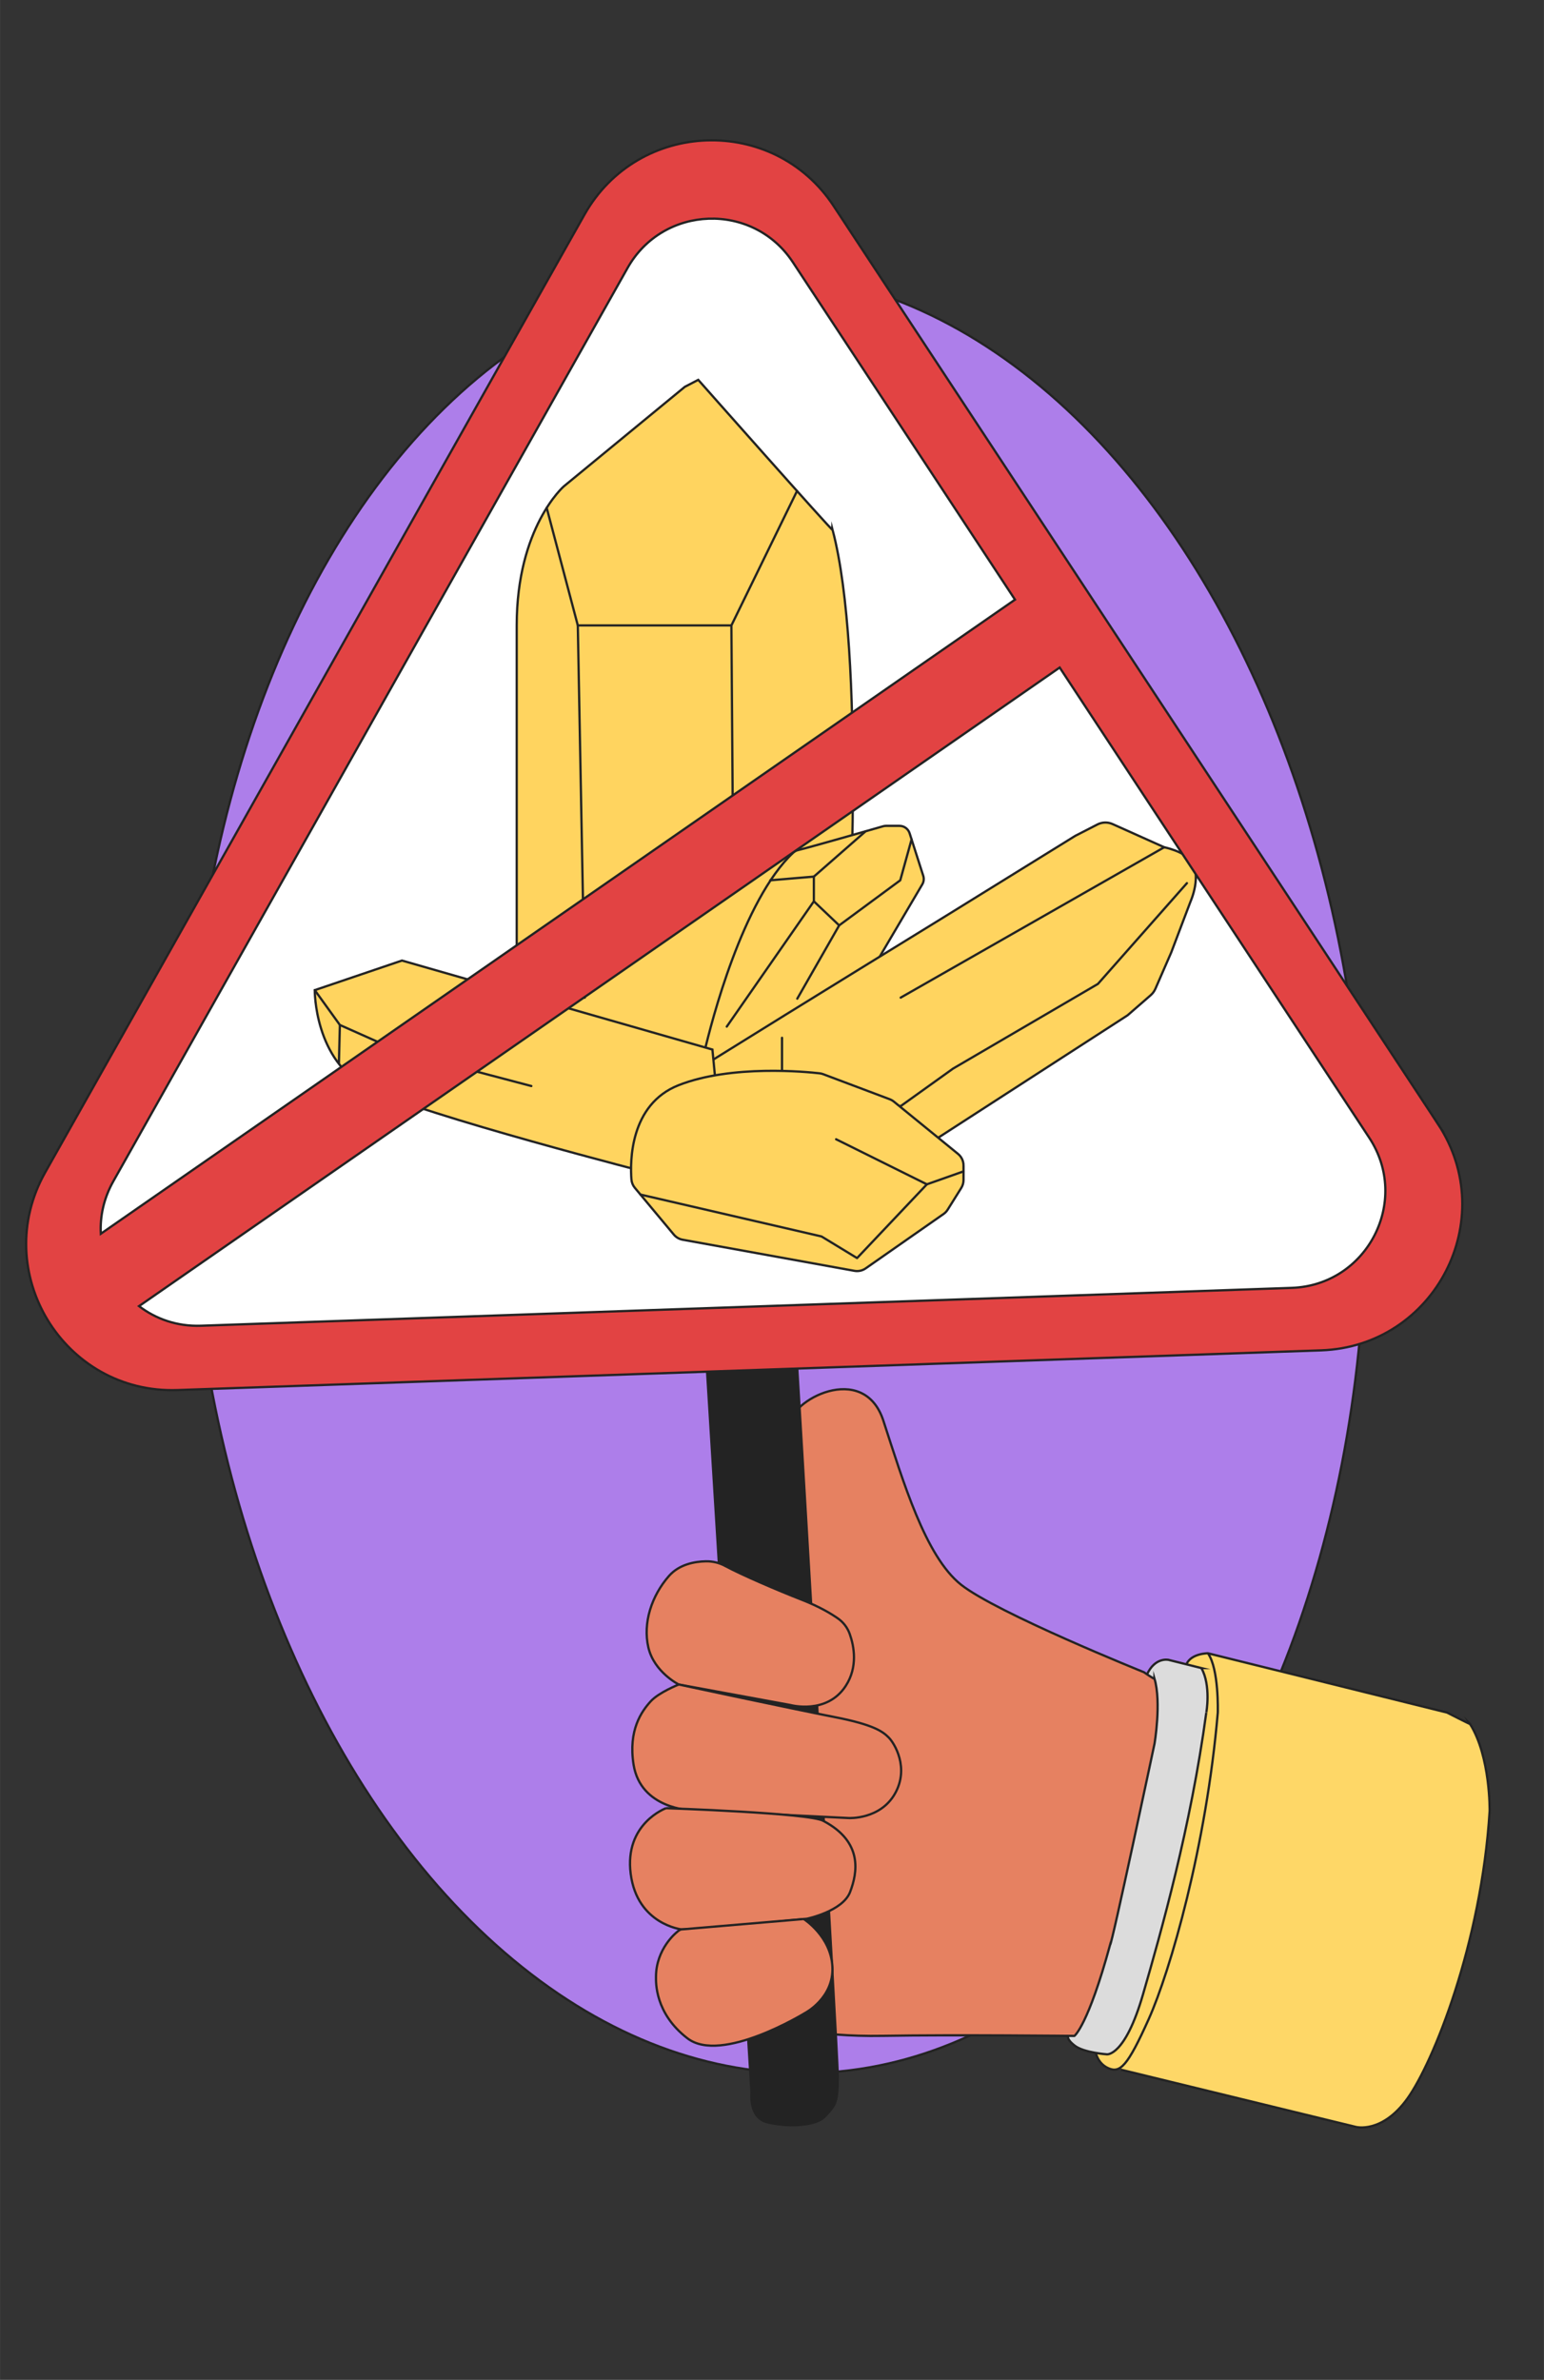 <?xml version="1.0" encoding="UTF-8"?>
<svg xmlns="http://www.w3.org/2000/svg" id="Calque_1" width="17.992cm" height="27.728cm" viewBox="0 0 510 786">
  <rect x="0" y="0" width="510" height="786" fill="#333333" stroke="none"/>
  <ellipse cx="256.544" cy="387.375" rx="194.236" ry="297.563" transform="translate(-18.978 13.26) rotate(-2.855)" style="fill:#ad7eea; stroke:#232323; stroke-miterlimit:10; stroke-width:.75px;"></ellipse>
  <path d="m432.852,430.426l-371.445,12.894c-25.735.893-42.528-26.725-29.892-49.162L206.665,83.138c12.12-21.521,42.721-22.584,56.304-1.954l196.295,298.126c14.161,21.507-.676,50.223-26.411,51.117Z" style="fill:#fff; stroke:#232323; stroke-miterlimit:10; stroke-width:.75px;"></path>
  <path d="m170.676,332.862l55.345,24.904,28.161-22.447,26.032-20.75s5.765-98.029-5.189-139.538c0,.577-44.392-49.58-44.392-49.58l-4.431,2.306-39.961,32.861s-15.566,13.476-15.566,45.941v126.302Z" style="fill:#ffd45f; stroke:#232323; stroke-miterlimit:10; stroke-width:.75px;"></path>
  <polyline points="263.268 162.156 241.587 206.559 190.854 206.559 180.579 167.731" style="fill:none; stroke:#232323; stroke-linecap:round; stroke-linejoin:round; stroke-width:.75px;"></polyline>
  <line x1="193.16" y1="329.483" x2="190.854" y2="206.559" style="fill:none; stroke:#232323; stroke-linecap:round; stroke-linejoin:round; stroke-width:.75px;"></line>
  <line x1="242.164" y1="285.109" x2="241.587" y2="206.559" style="fill:none; stroke:#232323; stroke-linecap:round; stroke-linejoin:round; stroke-width:.75px;"></line>
  <path d="m232.698,347.314c2.27-9.655,12.541-49.925,29.317-65.717.438-.413.977-.69,1.562-.83,4.343-1.039,24.772-6.913,28.131-7.88.316-.091.635-.135.964-.135h4.436c1.527,0,2.879.986,3.345,2.44l4.502,14.041c.306.954.19,1.993-.318,2.856l-20.394,34.619c-.095.161-.196.306-.314.45-1.91,2.313-19,22.553-33.838,24.755-8.595,1.276-13.133.414-15.481-.631-1.511-.672-2.291-2.358-1.912-3.968Z" style="fill:#ffd45f; stroke:#232323; stroke-miterlimit:10; stroke-width:.75px;"></path>
  <polyline points="301.104 277.222 297.365 290.732 277.187 305.623 268.828 297.678 268.828 289.514 285.925 274.547" style="fill:none; stroke:#232323; stroke-linecap:round; stroke-linejoin:round; stroke-width:.75px;"></polyline>
  <line x1="263.351" y1="329.825" x2="277.187" y2="305.623" style="fill:none; stroke:#232323; stroke-linecap:round; stroke-linejoin:round; stroke-width:.75px;"></line>
  <line x1="240.063" y1="339.049" x2="268.828" y2="297.678" style="fill:none; stroke:#232323; stroke-linecap:round; stroke-linejoin:round; stroke-width:.75px;"></line>
  <line x1="254.445" y1="290.732" x2="268.828" y2="289.514" style="fill:none; stroke:#232323; stroke-linecap:round; stroke-linejoin:round; stroke-width:.75px;"></line>
  <path d="m230.057,387.672l75.523-9.131,66.876-43.221,7.612-6.619c.682-.593,1.224-1.331,1.585-2.16l5.217-11.971,6.342-16.727s4.036-8.961,0-13.711c-2.306-3.021-8.648-4.312-8.648-4.312l-17.083-7.662c-1.592-.714-3.422-.666-4.973.131l-7.346,3.771-42.63,26.382s-50.326,30.917-75.912,46.878c-25.586,15.962-6.561,38.352-6.561,38.352Z" style="fill:#ffd45f; stroke:#232323; stroke-miterlimit:10; stroke-width:.75px;"></path>
  <line x1="384.563" y1="279.819" x2="297.509" y2="329.483" style="fill:none; stroke:#232323; stroke-linecap:round; stroke-linejoin:round; stroke-width:.75px;"></line>
  <polyline points="258.306 342.75 258.306 358.744 297.509 365.313 314.805 352.922 362.655 324.959 392.057 291.679" style="fill:none; stroke:#232323; stroke-linecap:round; stroke-linejoin:round; stroke-width:.75px;"></polyline>
  <path d="m235.322,346.636l-102.549-29.398-28.809,9.772s-.22,23.455,17.705,32.353c17.925,8.898,94.559,28.501,94.559,28.501l21.161-19.665-2.067-21.564Z" style="fill:#ffd45f; stroke:#232323; stroke-miterlimit:10; stroke-width:.75px;"></path>
  <polyline points="175.507 358.683 131.467 347.074 112.259 338.516 103.964 327.01" style="fill:none; stroke:#232323; stroke-linecap:round; stroke-linejoin:round; stroke-width:.75px;"></polyline>
  <line x1="112.259" y1="338.516" x2="111.938" y2="351.334" style="fill:none; stroke:#232323; stroke-miterlimit:10; stroke-width:.75px;"></line>
  <path d="m318.264,384.931v4.789c0,.929-.261,1.84-.754,2.628l-4.475,7.155c-.354.566-.818,1.054-1.365,1.436l-25.729,17.964c-1.083.756-2.422,1.048-3.721.813l-56.734-10.277c-1.144-.207-2.179-.81-2.923-1.703l-12.867-15.43c-.666-.799-1.06-1.781-1.138-2.818-.431-5.732-.571-24.731,15.611-31.092,17.486-6.874,42.384-4.393,46.574-3.911.404.046.789.141,1.169.284l21.957,8.265c.502.189.969.458,1.385.796l21.184,17.259c1.155.941,1.826,2.352,1.826,3.843Z" style="fill:#ffd45f; stroke:#232323; stroke-miterlimit:10; stroke-width:.75px;"></path>
  <line x1="276.178" y1="376.263" x2="306.157" y2="391.143" style="fill:none; stroke:#232323; stroke-linecap:round; stroke-linejoin:round; stroke-width:.75px;"></line>
  <polyline points="211.546 394.524 271.353 408.362 283.096 415.503 295.078 402.846 306.157 391.143 318.264 386.868" style="fill:none; stroke:#232323; stroke-linecap:round; stroke-linejoin:round; stroke-width:.75px;"></polyline>
  <path d="m370.227,683.543l77.626,18.903s8.685,2.353,17.099-9.451c8.414-11.805,24.341-50.889,27.098-94.859,0,0,.315-17.914-6.471-28.77.271.271-7.6-3.762-7.6-3.762l-78.983-19.58s-5.428,0-7.057,3.528c-1.629,3.528-30.127,127.838-30.127,127.838,0,0,.543,4.071,4.343,5.7,3.8,1.629,6.243-.543,13.299-16.285,7.057-15.742,18.999-56.923,22.799-101.201,0-.309.407-14.389-3.257-19.58" style="fill:#fed767; stroke:#232323; stroke-miterlimit:10; stroke-width:.75px;"></path>
  <path d="m396.826,550.909l-10.857-2.714s-4.401-1.006-7.086,4.79c-2.685,5.796-26.031,119.392-26.031,119.392,0,0-.81.951,2.175,3.254,2.986,2.302,10.585,2.845,10.585,2.845,0,0,5.971.814,11.942-19.814,5.971-20.628,15.742-55.023,20.899-93.059,0,.234,1.629-8.994-1.629-14.694Z" style="fill:#dcdcdc; stroke:#232323; stroke-miterlimit:10; stroke-width:.75px;"></path>
  <path d="m377.827,552.266s-48.584-19.542-60.391-28.906-19.135-34.199-25.649-54.148c-6.514-19.949-31.349-6.514-30.942,1.629.407,8.143,4.886,47.227,4.886,47.227,0,0-62.698,73.69-6.921,150.637.407,0,9.364,4.071,32.977,3.664,23.613-.407,63.105.029,63.105.029,0,0,4.478-3.286,11.807-30.156.407.814,14.657-66.362,14.657-66.362,0,0,2.307-13.571,0-21.442,0,.271-3.528-2.171-3.528-2.171Z" style="fill:#e68161; stroke:#232323; stroke-miterlimit:10; stroke-width:.75px;"></path>
  <path d="m233.433,451.087l14.792,240.01s-.923,8.193,5.035,9.771c5.958,1.578,16.136,1.629,19.393-2.036,3.257-3.664,4.071-4.071,4.071-13.028s-13.435-234.717-13.435-234.717h-29.856Z" style="fill:#232323; stroke:#232323; stroke-miterlimit:10; stroke-width:.75px;"></path>
  <path d="m239.666,517.246c-2.008-1.094-4.259-1.653-6.545-1.601-3.595.081-8.76.965-12.173,4.866-5.7,6.514-8.685,15.471-6.785,23.613,1.9,8.143,10.042,12.214,10.042,12.214l36.913,6.785s11.942,3.257,18.185-6.243c4.17-6.346,2.769-13.298,1.379-17.214-.736-2.074-2.082-3.863-3.882-5.129-2.252-1.583-6.105-3.9-11.882-6.157-8.295-3.24-20.153-8.358-25.251-11.136Z" style="fill:#e68161; stroke:#232323; stroke-miterlimit:10; stroke-width:.75px;"></path>
  <path d="m224.204,556.337s-6.565,2.595-9.262,5.547c-3.003,3.286-7.481,9.517-5.666,20.916,2.339,14.689,18.999,15.064,18.999,15.064l52.112,2.578s10.314.543,15.199-8.007c4.886-8.55-.136-16.692-2.036-18.592-1.9-1.9-4.75-4.207-18.049-6.785-13.299-2.578-51.298-10.721-51.298-10.721Z" style="fill:#e68161; stroke:#232323; stroke-miterlimit:10; stroke-width:.75px;"></path>
  <path d="m219.997,597.186s-13.842,5.021-11.671,21.713c2.171,16.692,16.828,18.321,16.828,18.321,0,0,8.278,0,14.792-.814,6.514-.814,26.599-2.714,26.599-2.714,0,0,11.807-2.443,14.249-8.821,2.443-6.378,4.343-16.556-8.821-23.478-4.258-2.612-51.977-4.207-51.977-4.207Z" style="fill:#e68161; stroke:#232323; stroke-miterlimit:10; stroke-width:.75px;"></path>
  <path d="m223.526,638.17s-6.826,5.359-6.849,14.707c-.005,1.835-.382,12.029,10.377,20.306,11.247,8.651,38.948-8.414,38.948-8.414,0,0,9.364-4.886,8.957-15.064-.407-10.178-9.477-15.913-9.477-15.913l-40.328,3.427s-.575-.034-1.629.95Z" style="fill:#e68161; stroke:#232323; stroke-miterlimit:10; stroke-width:.75px;"></path>
  <path d="m474.995,371.238L275.366,68.048c-19.86-30.163-64.604-28.61-82.324,2.858L14.916,387.209c-18.475,32.807,6.078,73.189,43.707,71.882l377.755-13.113c37.629-1.306,59.323-43.293,38.617-74.74Zm-437.588,18.928L207.287,88.505c11.755-20.874,41.435-21.904,54.609-1.896l73.372,111.434L33.295,407.469c-.301-5.728.948-11.682,4.113-17.302Zm389.261,35.177l-360.268,12.506c-7.912.275-14.947-2.235-20.483-6.476l304.113-210.908,102.254,155.3c13.735,20.86-.656,48.712-25.617,49.578Z" style="fill:#e24343; stroke:#232323; stroke-miterlimit:10; stroke-width:.75px;"></path>
</svg>

